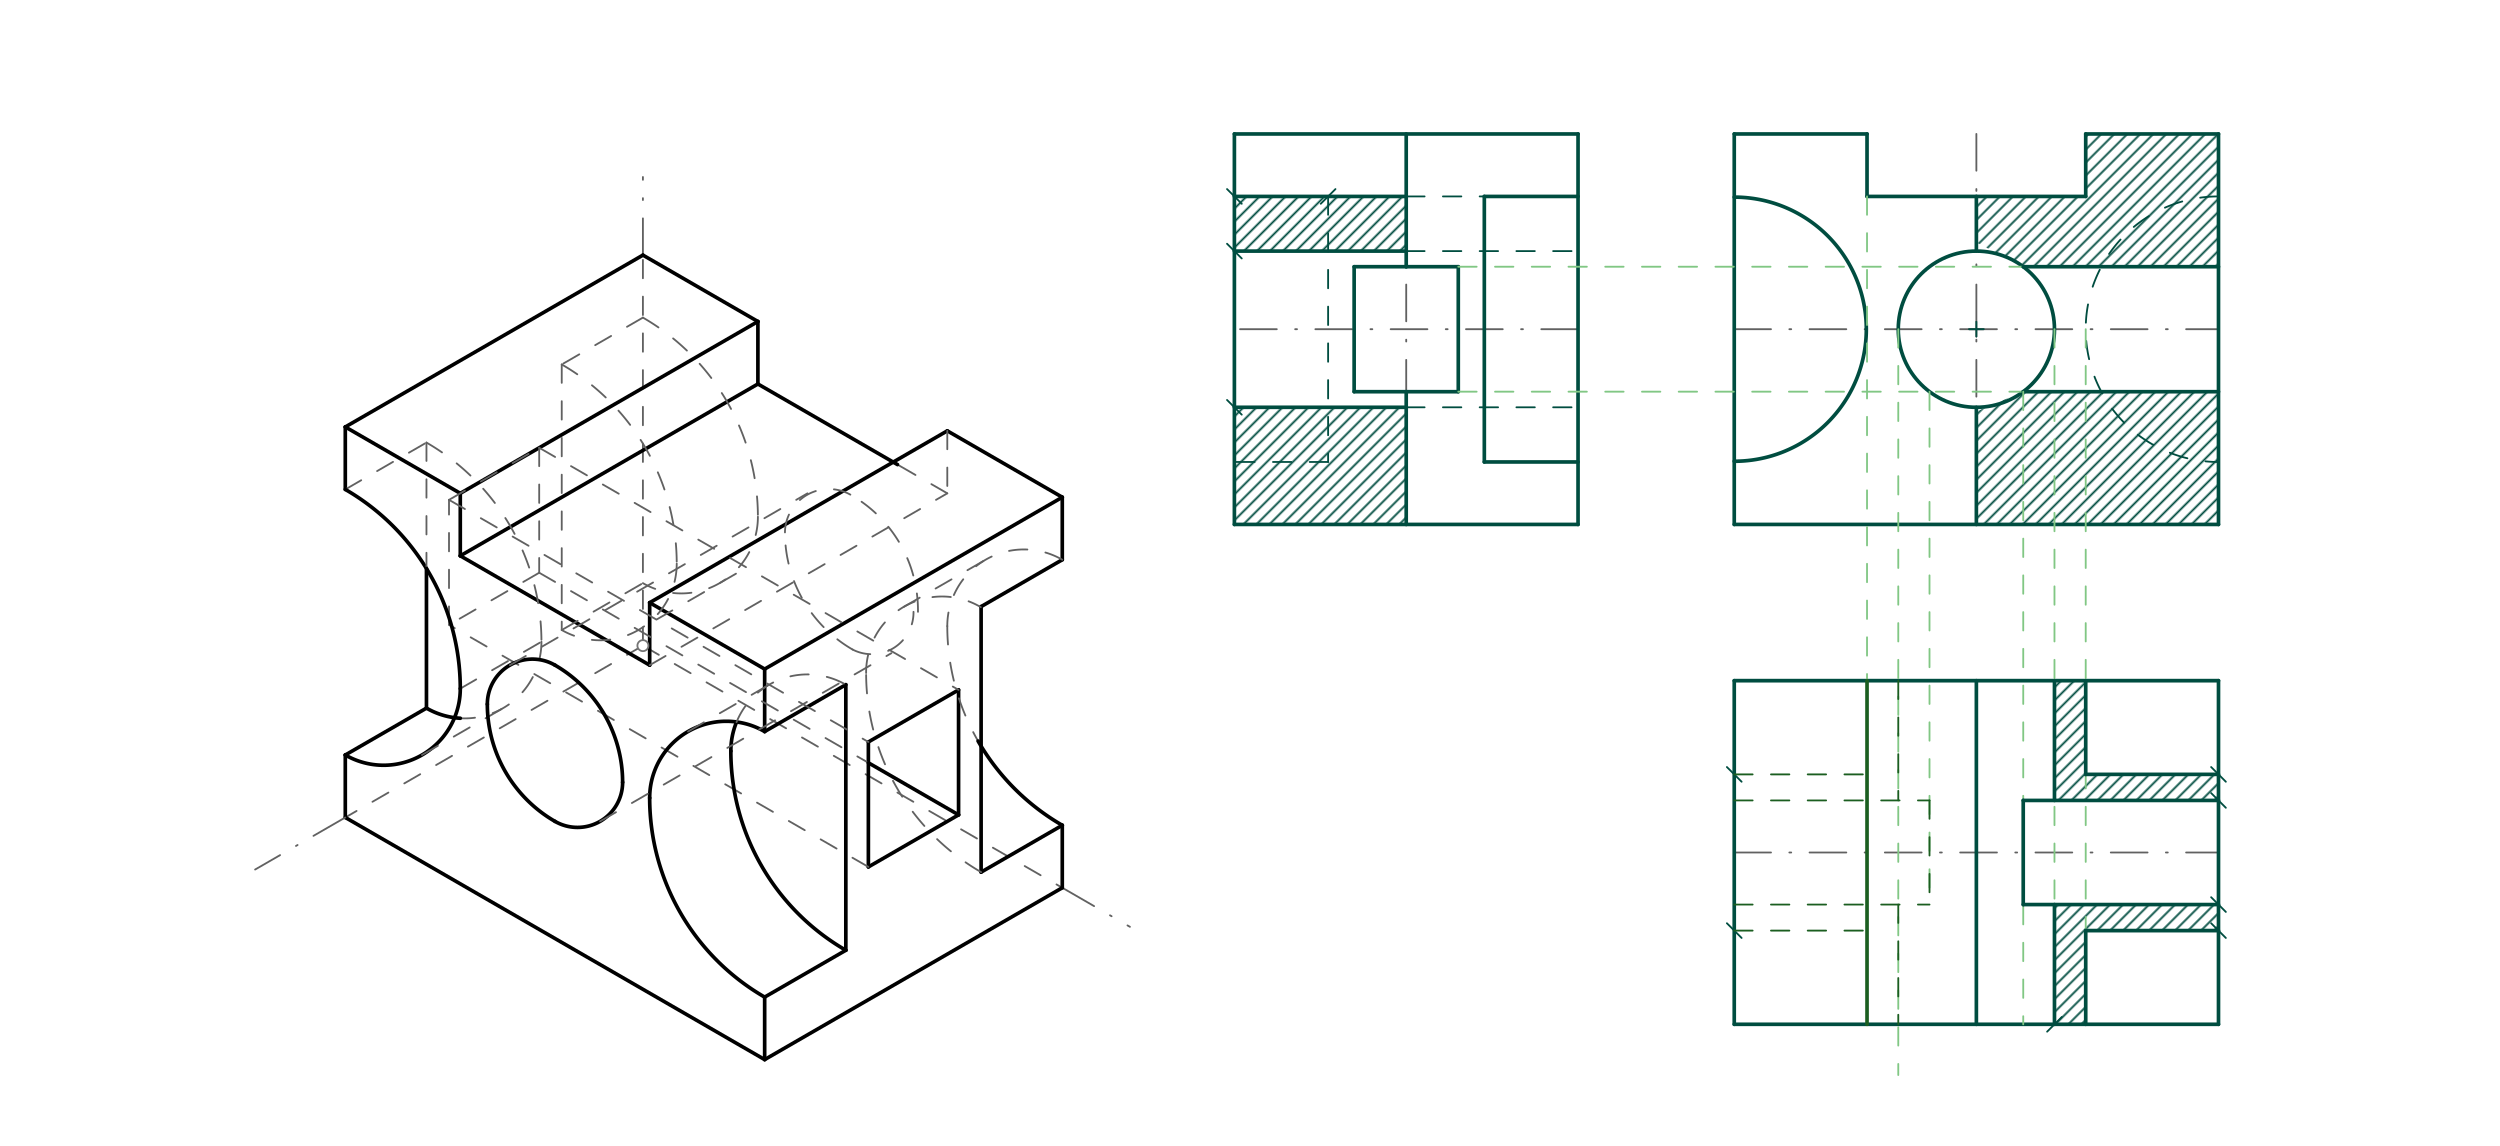 <svg xmlns="http://www.w3.org/2000/svg" class="svg--816" height="100%" preserveAspectRatio="xMidYMid meet" viewBox="0 0 1361 624" width="100%"><defs><marker id="marker-arrow" markerHeight="16" markerUnits="userSpaceOnUse" markerWidth="24" orient="auto-start-reverse" refX="24" refY="4" viewBox="0 0 24 8"><path d="M 0 0 L 24 4 L 0 8 z" stroke="inherit"></path></marker></defs><g class="aux-layer--949"><g class="element--733"><defs><pattern height="5" id="fill_575_9uch1d__pattern-stripes" patternTransform="rotate(-45)" patternUnits="userSpaceOnUse" width="5"><rect fill="#004D40" height="1" transform="translate(0,0)" width="5"></rect></pattern></defs><g fill="url(#fill_575_9uch1d__pattern-stripes)"><path d="M 672 136.697 L 672 106.933 L 765.543 106.933 L 765.543 136.697 L 672 136.697 Z" stroke="none"></path></g></g><g class="element--733"><defs><pattern height="5" id="fill_580_esbrxo__pattern-stripes" patternTransform="rotate(-45)" patternUnits="userSpaceOnUse" width="5"><rect fill="#004D40" height="1" transform="translate(0,0)" width="5"></rect></pattern></defs><g fill="url(#fill_580_esbrxo__pattern-stripes)"><path d="M 672 221.736 L 765.543 221.736 L 765.543 285.516 L 672 285.516 L 672 221.736 Z" stroke="none"></path></g></g><g class="element--733"><defs><pattern height="5" id="fill_617_e9yvm5__pattern-stripes" patternTransform="rotate(-45)" patternUnits="userSpaceOnUse" width="5"><rect fill="#004D40" height="1" transform="translate(0,0)" width="5"></rect></pattern></defs><g fill="url(#fill_617_e9yvm5__pattern-stripes)"><path d="M 1075.937 136.697 L 1075.937 106.933 L 1135.465 106.933 L 1135.465 72.917 L 1207.748 72.917 L 1207.748 145.201 L 1101.449 145.201 L 1075.2 131.613 Z" stroke="none"></path></g></g><g class="element--733"><defs><pattern height="5" id="fill_623_3xcvzk__pattern-stripes" patternTransform="rotate(-45)" patternUnits="userSpaceOnUse" width="5"><rect fill="#004D40" height="1" transform="translate(0,0)" width="5"></rect></pattern></defs><g fill="url(#fill_623_3xcvzk__pattern-stripes)"><path d="M 1075.937 221.736 L 1075.937 285.516 L 1207.748 285.516 L 1207.748 213.232 L 1101.449 213.232 L 1076.8 223.613 Z" stroke="none"></path></g></g><g class="element--733"><defs><pattern height="5" id="fill_670_9w0k49__pattern-stripes" patternTransform="rotate(-45)" patternUnits="userSpaceOnUse" width="5"><rect fill="#004D40" height="1" transform="translate(0,0)" width="5"></rect></pattern></defs><g fill="url(#fill_670_9w0k49__pattern-stripes)"><path d="M 1118.457 370.555 L 1118.457 435.752 L 1207.748 435.752 L 1207.748 421.579 L 1135.465 421.579 L 1135.465 370.555 L 1118.457 370.555 Z" stroke="none"></path></g></g><g class="element--733"><defs><pattern height="5" id="fill_677_dumbki__pattern-stripes" patternTransform="rotate(-45)" patternUnits="userSpaceOnUse" width="5"><rect fill="#004D40" height="1" transform="translate(0,0)" width="5"></rect></pattern></defs><g fill="url(#fill_677_dumbki__pattern-stripes)"><path d="M 1118.457 557.642 L 1118.457 492.445 L 1207.748 492.445 L 1207.748 506.618 L 1135.465 506.618 L 1135.465 557.642 L 1120 558.013 Z" stroke="none"></path></g></g></g><g class="main-layer--75a"><g class="element--733"><line stroke="#616161" stroke-dasharray="10" stroke-linecap="round" stroke-width="1" x1="350" x2="350" y1="351.484" y2="138.886"></line></g><g class="element--733"><line stroke="#616161" stroke-dasharray="10" stroke-linecap="round" stroke-width="1" x1="350" x2="578.303" y1="351.484" y2="483.295"></line></g><g class="element--733"><line stroke="#616161" stroke-dasharray="20, 10, 1, 10" stroke-linecap="round" stroke-width="1" x1="350" x2="350" y1="138.886" y2="96.366"></line></g><g class="element--733"><line stroke="#616161" stroke-dasharray="20, 10, 1, 10" stroke-linecap="round" stroke-width="1" x1="578.303" x2="615.127" y1="483.295" y2="504.555"></line></g><g class="element--733"><line stroke="#000000" stroke-dasharray="none" stroke-linecap="round" stroke-width="2" x1="350" x2="187.978" y1="138.886" y2="232.429"></line></g><g class="element--733"><line stroke="#000000" stroke-dasharray="none" stroke-linecap="round" stroke-width="2" x1="578.303" x2="578.303" y1="270.697" y2="304.713"></line></g><g class="element--733"><line stroke="#000000" stroke-dasharray="none" stroke-linecap="round" stroke-width="2" x1="578.303" x2="578.303" y1="483.295" y2="449.28"></line></g><g class="element--733"><line stroke="#000000" stroke-dasharray="none" stroke-linecap="round" stroke-width="2" x1="578.303" x2="534.116" y1="449.28" y2="474.791"></line></g><g class="element--733"><line stroke="#000000" stroke-dasharray="none" stroke-linecap="round" stroke-width="2" x1="578.303" x2="534.116" y1="304.713" y2="330.225"></line></g><g class="element--733"><line stroke="#000000" stroke-dasharray="none" stroke-linecap="round" stroke-width="2" x1="534.116" x2="534.116" y1="474.791" y2="330.225"></line></g><g class="element--733"><line stroke="#000000" stroke-dasharray="none" stroke-linecap="round" stroke-width="2" x1="187.978" x2="187.978" y1="232.429" y2="266.445"></line></g><g class="element--733"><line stroke="#616161" stroke-dasharray="10" stroke-linecap="round" stroke-width="1" x1="350" x2="187.978" y1="351.484" y2="445.028"></line></g><g class="element--733"><line stroke="#000000" stroke-dasharray="none" stroke-linecap="round" stroke-width="2" x1="187.978" x2="416.282" y1="445.028" y2="576.839"></line></g><g class="element--733"><line stroke="#000000" stroke-dasharray="none" stroke-linecap="round" stroke-width="2" x1="578.303" x2="416.282" y1="483.295" y2="576.839"></line></g><g class="element--733"><line stroke="#000000" stroke-dasharray="none" stroke-linecap="round" stroke-width="2" x1="416.282" x2="416.282" y1="576.839" y2="542.823"></line></g><g class="element--733"><line stroke="#000000" stroke-dasharray="none" stroke-linecap="round" stroke-width="2" x1="578.303" x2="416.282" y1="270.697" y2="364.24"></line></g><g class="element--733"><line stroke="#000000" stroke-dasharray="none" stroke-linecap="round" stroke-width="2" x1="416.282" x2="416.282" y1="364.24" y2="398.256"></line></g><g class="element--733"><line stroke="#000000" stroke-dasharray="none" stroke-linecap="round" stroke-width="2" x1="416.282" x2="460.469" y1="398.256" y2="372.744"></line></g><g class="element--733"><line stroke="#000000" stroke-dasharray="none" stroke-linecap="round" stroke-width="2" x1="416.282" x2="460.469" y1="542.823" y2="517.311"></line></g><g class="element--733"><line stroke="#000000" stroke-dasharray="none" stroke-linecap="round" stroke-width="2" x1="460.469" x2="460.469" y1="517.311" y2="372.744"></line></g><g class="element--733"><line stroke="#000000" stroke-dasharray="none" stroke-linecap="round" stroke-width="2" x1="187.978" x2="187.978" y1="445.028" y2="411.012"></line></g><g class="element--733"><line stroke="#000000" stroke-dasharray="none" stroke-linecap="round" stroke-width="2" x1="187.978" x2="250.578" y1="232.429" y2="268.571"></line></g><g class="element--733"><line stroke="#000000" stroke-dasharray="none" stroke-linecap="round" stroke-width="2" x1="416.282" x2="353.682" y1="364.24" y2="328.099"></line></g><g class="element--733"><line stroke="#000000" stroke-dasharray="none" stroke-linecap="round" stroke-width="2" x1="578.303" x2="515.704" y1="270.697" y2="234.555"></line></g><g class="element--733"><line stroke="#000000" stroke-dasharray="none" stroke-linecap="round" stroke-width="2" x1="412.599" x2="350" y1="175.028" y2="138.886"></line></g><g class="element--733"><line stroke="#000000" stroke-dasharray="none" stroke-linecap="round" stroke-width="2" x1="412.599" x2="412.599" y1="175.028" y2="209.043"></line></g><g class="element--733"><line stroke="#000000" stroke-dasharray="none" stroke-linecap="round" stroke-width="2" x1="250.578" x2="250.578" y1="268.571" y2="302.587"></line></g><g class="element--733"><line stroke="#000000" stroke-dasharray="none" stroke-linecap="round" stroke-width="2" x1="250.578" x2="412.599" y1="302.587" y2="209.043"></line></g><g class="element--733"><line stroke="#000000" stroke-dasharray="none" stroke-linecap="round" stroke-width="2" x1="250.578" x2="412.599" y1="268.571" y2="175.028"></line></g><g class="element--733"><line stroke="#000000" stroke-dasharray="none" stroke-linecap="round" stroke-width="2" x1="353.682" x2="515.704" y1="328.099" y2="234.555"></line></g><g class="element--733"><line stroke="#000000" stroke-dasharray="none" stroke-linecap="round" stroke-width="2" x1="353.682" x2="353.682" y1="328.099" y2="362.114"></line></g><g class="element--733"><line stroke="#000000" stroke-dasharray="none" stroke-linecap="round" stroke-width="2" x1="353.682" x2="250.578" y1="362.114" y2="302.587"></line></g><g class="element--733"><line stroke="#616161" stroke-dasharray="10" stroke-linecap="round" stroke-width="1" x1="515.704" x2="515.704" y1="234.555" y2="268.571"></line></g><g class="element--733"><line stroke="#616161" stroke-dasharray="10" stroke-linecap="round" stroke-width="1" x1="353.682" x2="515.704" y1="362.114" y2="268.571"></line></g><g class="element--733"><line stroke="#616161" stroke-dasharray="10" stroke-linecap="round" stroke-width="1" x1="515.704" x2="486.246" y1="268.571" y2="251.563"></line></g><g class="element--733"><line stroke="#000000" stroke-dasharray="none" stroke-linecap="round" stroke-width="2" x1="488.619" x2="412.599" y1="252.933" y2="209.043"></line></g><g class="element--733"><line stroke="#000000" stroke-dasharray="none" stroke-linecap="round" stroke-width="2" x1="472.744" x2="521.841" y1="403.925" y2="375.579"></line></g><g class="element--733"><line stroke="#000000" stroke-dasharray="none" stroke-linecap="round" stroke-width="2" x1="521.841" x2="521.841" y1="375.579" y2="443.61"></line></g><g class="element--733"><line stroke="#000000" stroke-dasharray="none" stroke-linecap="round" stroke-width="2" x1="521.841" x2="472.744" y1="443.61" y2="471.957"></line></g><g class="element--733"><line stroke="#000000" stroke-dasharray="none" stroke-linecap="round" stroke-width="2" x1="472.744" x2="472.744" y1="471.957" y2="403.925"></line></g><g class="element--733"><line stroke="#616161" stroke-dasharray="10" stroke-linecap="round" stroke-width="1" x1="244.44" x2="293.538" y1="272.114" y2="243.768"></line></g><g class="element--733"><line stroke="#616161" stroke-dasharray="10" stroke-linecap="round" stroke-width="1" x1="293.538" x2="293.538" y1="243.768" y2="311.799"></line></g><g class="element--733"><line stroke="#616161" stroke-dasharray="10" stroke-linecap="round" stroke-width="1" x1="293.538" x2="244.44" y1="311.799" y2="340.146"></line></g><g class="element--733"><line stroke="#616161" stroke-dasharray="10" stroke-linecap="round" stroke-width="1" x1="244.44" x2="244.44" y1="340.146" y2="272.114"></line></g><g class="element--733"><line stroke="#616161" stroke-dasharray="10" stroke-linecap="round" stroke-width="1" x1="244.44" x2="472.744" y1="272.114" y2="403.925"></line></g><g class="element--733"><line stroke="#616161" stroke-dasharray="10" stroke-linecap="round" stroke-width="1" x1="293.538" x2="521.841" y1="243.768" y2="375.579"></line></g><g class="element--733"><line stroke="#616161" stroke-dasharray="10" stroke-linecap="round" stroke-width="1" x1="293.538" x2="521.841" y1="311.799" y2="443.61"></line></g><g class="element--733"><line stroke="#616161" stroke-dasharray="10" stroke-linecap="round" stroke-width="1" x1="472.744" x2="244.44" y1="471.957" y2="340.146"></line></g><g class="element--733"><path d="M 187.978 411.012 A 41.733 41.733 0 0 0 250.578 374.87" fill="none" stroke="#000000" stroke-dasharray="none" stroke-linecap="round" stroke-width="2"></path></g><g class="element--733"><line stroke="#000000" stroke-dasharray="none" stroke-linecap="round" stroke-width="2" x1="187.978" x2="232.166" y1="411.012" y2="385.5"></line></g><g class="element--733"><line stroke="#616161" stroke-dasharray="10" stroke-linecap="round" stroke-width="1" x1="250.578" x2="294.765" y1="374.87" y2="349.358"></line></g><g class="element--733"><line stroke="#616161" stroke-dasharray="10" stroke-linecap="round" stroke-width="1" x1="187.978" x2="232.166" y1="266.445" y2="240.933"></line></g><g class="element--733"><path d="M 232.166 240.933 A 125.199 125.199 0 0 1 294.765 349.358" fill="none" stroke="#616161" stroke-dasharray="10" stroke-linecap="round" stroke-width="1"></path></g><g class="element--733"><path d="M 294.765 349.358 A 41.732 41.732 0 0 1 250.576 391.019" fill="none" stroke="#616161" stroke-dasharray="10" stroke-linecap="round" stroke-width="1"></path></g><g class="element--733"><path d="M 250.576 391.019 A 41.732 41.732 0 0 1 232.166 385.5" fill="none" stroke="#000000" stroke-dasharray="none" stroke-linecap="round" stroke-width="2"></path></g><g class="element--733"><path d="M 250.578 374.87 A 125.199 125.199 0 0 0 187.978 266.445" fill="none" stroke="#000000" stroke-dasharray="none" stroke-linecap="round" stroke-width="2"></path></g><g class="element--733"><line stroke="#616161" stroke-dasharray="10" stroke-linecap="round" stroke-width="1" x1="229.711" x2="273.899" y1="411.012" y2="385.501"></line></g><g class="element--733"><line stroke="#616161" stroke-dasharray="10" stroke-linecap="round" stroke-width="1" x1="232.166" x2="232.166" y1="240.933" y2="309.516"></line></g><g class="element--733"><line stroke="#000000" stroke-dasharray="none" stroke-linecap="round" stroke-width="2" x1="232.166" x2="232.166" y1="309.516" y2="385.5"></line></g><g class="element--733"><line stroke="#616161" stroke-dasharray="10" stroke-linecap="round" stroke-width="1" x1="350" x2="305.812" y1="172.902" y2="198.413"></line></g><g class="element--733"><line stroke="#616161" stroke-dasharray="10" stroke-linecap="round" stroke-width="1" x1="305.812" x2="305.812" y1="198.413" y2="342.98"></line></g><g class="element--733"><path d="M 305.812 198.414 A 125.199 125.199 0 0 1 368.412 306.839" fill="none" stroke="#616161" stroke-dasharray="10" stroke-linecap="round" stroke-width="1"></path></g><g class="element--733"><path d="M 368.412 306.839 A 41.733 41.733 0 0 1 305.812 342.98" fill="none" stroke="#616161" stroke-dasharray="10" stroke-linecap="round" stroke-width="1"></path></g><g class="element--733"><path d="M 350 172.902 A 125.199 125.199 0 0 1 412.599 281.435" fill="none" stroke="#616161" stroke-dasharray="10" stroke-linecap="round" stroke-width="1"></path></g><g class="element--733"><path d="M 412.599 281.327 A 41.733 41.733 0 0 1 350 317.469" fill="none" stroke="#616161" stroke-dasharray="10" stroke-linecap="round" stroke-width="1"></path></g><g class="element--733"><line stroke="#616161" stroke-dasharray="10" stroke-linecap="round" stroke-width="1" x1="357.365" x2="406.463" y1="337.312" y2="308.965"></line></g><g class="element--733"><line stroke="#616161" stroke-dasharray="10" stroke-linecap="round" stroke-width="1" x1="305.812" x2="350" y1="342.98" y2="317.469"></line></g><g class="element--733"><line stroke="#616161" stroke-dasharray="20, 10, 1, 10" stroke-linecap="round" stroke-width="1" x1="187.978" x2="138.881" y1="445.028" y2="473.374"></line></g><g class="element--733"><path d="M 416.282 542.823 A 125.199 125.199 0 0 1 353.682 434.398" fill="none" stroke="#000000" stroke-dasharray="none" stroke-linecap="round" stroke-width="2"></path></g><g class="element--733"><path d="M 353.682 434.398 A 41.733 41.733 0 0 1 416.282 398.256" fill="none" stroke="#000000" stroke-dasharray="none" stroke-linecap="round" stroke-width="2"></path></g><g class="element--733"><path d="M 397.87 408.886 A 125.199 125.199 0 0 0 460.469 517.311" fill="none" stroke="#000000" stroke-dasharray="none" stroke-linecap="round" stroke-width="2"></path></g><g class="element--733"><path d="M 397.87 408.886 A 41.733 41.733 0 0 1 400.973 393.095" fill="none" stroke="#000000" stroke-dasharray="none" stroke-linecap="round" stroke-width="2"></path></g><g class="element--733"><path d="M 400.973 393.095 A 41.733 41.733 0 0 1 460.469 372.744" fill="none" stroke="#616161" stroke-dasharray="10" stroke-linecap="round" stroke-width="1"></path></g><g class="element--733"><line stroke="#616161" stroke-dasharray="10" stroke-linecap="round" stroke-width="1" x1="374.549" x2="418.737" y1="398.256" y2="372.744"></line></g><g class="element--733"><path d="M 534.116 474.791 A 125.199 125.199 0 0 1 471.516 366.366" fill="none" stroke="#616161" stroke-dasharray="10" stroke-linecap="round" stroke-width="1"></path></g><g class="element--733"><path d="M 578.303 304.713 A 41.733 41.733 0 0 0 515.704 340.854" fill="none" stroke="#616161" stroke-dasharray="10" stroke-linecap="round" stroke-width="1"></path></g><g class="element--733"><path d="M 471.516 366.366 A 41.327 41.327 0 0 1 533.935 330.528" fill="none" stroke="#616161" stroke-dasharray="10" stroke-linecap="round" stroke-width="1"></path></g><g class="element--733"><line stroke="#616161" stroke-dasharray="10" stroke-linecap="round" stroke-width="1" x1="492.007" x2="536.571" y1="330.377" y2="304.713"></line></g><g class="element--733"><path d="M 515.704 340.854 A 125.199 125.199 0 0 0 532.478 403.454" fill="none" stroke="#616161" stroke-dasharray="10" stroke-linecap="round" stroke-width="1"></path></g><g class="element--733"><path d="M 532.478 403.454 A 125.199 125.199 0 0 0 578.303 449.28" fill="none" stroke="#000000" stroke-dasharray="none" stroke-linecap="round" stroke-width="2"></path></g><g class="element--733"><path d="M 265.307 383.374 A 24.549 24.549 0 0 1 302.13 362.114" fill="none" stroke="#000000" stroke-dasharray="none" stroke-linecap="round" stroke-width="2"></path></g><g class="element--733"><path d="M 302.13 447.154 A 24.549 24.549 0 0 0 338.953 425.894" fill="none" stroke="#000000" stroke-dasharray="none" stroke-linecap="round" stroke-width="2"></path></g><g class="element--733"><path d="M 338.953 425.894 A 73.646 73.646 0 0 0 302.13 362.114" fill="none" stroke="#000000" stroke-dasharray="none" stroke-linecap="round" stroke-width="2"></path></g><g class="element--733"><path d="M 302.13 447.154 A 73.646 73.646 0 0 1 265.307 383.374" fill="none" stroke="#000000" stroke-dasharray="none" stroke-linecap="round" stroke-width="2"></path></g><g class="element--733"><line stroke="#616161" stroke-dasharray="10" stroke-linecap="round" stroke-width="1" x1="277.581" x2="439.603" y1="362.114" y2="268.571"></line></g><g class="element--733"><path d="M 464.152 353.61 A 73.646 73.646 0 0 1 427.329 289.831" fill="none" stroke="#616161" stroke-dasharray="10" stroke-linecap="round" stroke-width="1"></path></g><g class="element--733"><path d="M 499.747 333.059 A 72.422 72.422 0 0 0 462.924 269.28" fill="none" stroke="#616161" stroke-dasharray="10" stroke-linecap="round" stroke-width="1"></path></g><g class="element--733"><path d="M 427.329 289.831 A 23.938 23.938 0 0 1 462.924 269.28" fill="none" stroke="#616161" stroke-dasharray="10" stroke-linecap="round" stroke-width="1"></path></g><g class="element--733"><path d="M 464.152 353.61 A 22.732 22.732 0 0 0 497.315 333.093" fill="none" stroke="#616161" stroke-dasharray="10" stroke-linecap="round" stroke-width="1"></path></g><g class="element--733"><line stroke="#616161" stroke-dasharray="10" stroke-linecap="round" stroke-width="1" x1="326.679" x2="485.302" y1="447.154" y2="355.573"></line></g><g class="element--733"><line stroke="#000000" stroke-dasharray="none" stroke-linecap="round" stroke-width="2" x1="521.841" x2="472.744" y1="443.61" y2="415.264"></line></g><g class="element--733"><line stroke="#616161" stroke-dasharray="20, 10, 1, 10" stroke-linecap="round" stroke-width="1" x1="765.543" x2="765.543" y1="72.917" y2="277.484"></line></g><g class="element--733"><line stroke="#616161" stroke-dasharray="20, 10, 1, 10" stroke-linecap="round" stroke-width="1" x1="859.087" x2="672" y1="179.216" y2="179.216"></line></g><g class="element--733"><line stroke="#616161" stroke-dasharray="20, 10, 1, 10" stroke-linecap="round" stroke-width="1" x1="944.126" x2="1207.748" y1="179.216" y2="179.216"></line></g><g class="element--733"><line stroke="#616161" stroke-dasharray="20, 10, 1, 10" stroke-linecap="round" stroke-width="1" x1="1075.937" x2="1075.937" y1="370.555" y2="557.642"></line></g><g class="element--733"><line stroke="#616161" stroke-dasharray="20, 10, 1, 10" stroke-linecap="round" stroke-width="1" x1="944.126" x2="1207.748" y1="464.098" y2="464.098"></line></g><g class="element--733"><g class="center--a87"><line x1="1071.937" y1="179.216" x2="1079.937" y2="179.216" stroke="#616161" stroke-width="1" stroke-linecap="round"></line><line x1="1075.937" y1="175.216" x2="1075.937" y2="183.216" stroke="#616161" stroke-width="1" stroke-linecap="round"></line><circle class="hit--87b" cx="1075.937" cy="179.216" r="4" stroke="none" fill="transparent"></circle></g><circle cx="1075.937" cy="179.216" fill="none" r="42.52" stroke="#616161" stroke-dasharray="none" stroke-width="1"></circle></g><g class="element--733"><line stroke="#616161" stroke-dasharray="none" stroke-linecap="round" stroke-width="1" x1="793.89" x2="737.197" y1="145.201" y2="145.201"></line></g><g class="element--733"><line stroke="#616161" stroke-dasharray="none" stroke-linecap="round" stroke-width="1" x1="793.89" x2="737.197" y1="213.232" y2="213.232"></line></g><g class="element--733"><line stroke="#616161" stroke-dasharray="none" stroke-linecap="round" stroke-width="1" x1="737.197" x2="737.197" y1="213.232" y2="145.201"></line></g><g class="element--733"><line stroke="#616161" stroke-dasharray="none" stroke-linecap="round" stroke-width="1" x1="793.89" x2="793.89" y1="145.201" y2="213.232"></line></g><g class="element--733"><line stroke="#616161" stroke-dasharray="none" stroke-linecap="round" stroke-width="1" x1="672" x2="700.346" y1="72.917" y2="72.917"></line></g><g class="element--733"><line stroke="#616161" stroke-dasharray="none" stroke-linecap="round" stroke-width="1" x1="859.087" x2="830.74" y1="72.917" y2="72.917"></line></g><g class="element--733"><line stroke="#616161" stroke-dasharray="none" stroke-linecap="round" stroke-width="1" x1="672" x2="672" y1="72.917" y2="101.264"></line></g><g class="element--733"><line stroke="#616161" stroke-dasharray="none" stroke-linecap="round" stroke-width="1" x1="859.087" x2="859.087" y1="72.917" y2="101.264"></line></g><g class="element--733"><line stroke="#616161" stroke-dasharray="none" stroke-linecap="round" stroke-width="1" x1="672" x2="700.346" y1="285.516" y2="285.516"></line></g><g class="element--733"><line stroke="#616161" stroke-dasharray="none" stroke-linecap="round" stroke-width="1" x1="859.087" x2="830.74" y1="285.516" y2="285.516"></line></g><g class="element--733"><line stroke="#616161" stroke-dasharray="none" stroke-linecap="round" stroke-width="1" x1="672" x2="672" y1="285.516" y2="257.169"></line></g><g class="element--733"><line stroke="#616161" stroke-dasharray="none" stroke-linecap="round" stroke-width="1" x1="859.087" x2="859.087" y1="285.516" y2="257.169"></line></g><g class="element--733"><line stroke="#616161" stroke-dasharray="none" stroke-linecap="round" stroke-width="1" x1="944.126" x2="972.472" y1="72.917" y2="72.917"></line></g><g class="element--733"><line stroke="#616161" stroke-dasharray="none" stroke-linecap="round" stroke-width="1" x1="1207.748" x2="1179.402" y1="72.917" y2="72.917"></line></g><g class="element--733"><line stroke="#616161" stroke-dasharray="none" stroke-linecap="round" stroke-width="1" x1="944.126" x2="944.126" y1="72.917" y2="101.264"></line></g><g class="element--733"><line stroke="#616161" stroke-dasharray="none" stroke-linecap="round" stroke-width="1" x1="1207.748" x2="1207.748" y1="72.917" y2="101.264"></line></g><g class="element--733"><line stroke="#616161" stroke-dasharray="none" stroke-linecap="round" stroke-width="1" x1="1207.748" x2="1207.748" y1="285.516" y2="257.169"></line></g><g class="element--733"><line stroke="#616161" stroke-dasharray="none" stroke-linecap="round" stroke-width="1" x1="944.126" x2="944.126" y1="285.516" y2="257.169"></line></g><g class="element--733"><line stroke="#616161" stroke-dasharray="none" stroke-linecap="round" stroke-width="1" x1="944.126" x2="972.472" y1="285.516" y2="285.516"></line></g><g class="element--733"><line stroke="#616161" stroke-dasharray="none" stroke-linecap="round" stroke-width="1" x1="1207.748" x2="1179.404" y1="285.516" y2="285.516"></line></g><g class="element--733"><line stroke="#616161" stroke-dasharray="none" stroke-linecap="round" stroke-width="1" x1="944.126" x2="972.472" y1="370.555" y2="370.555"></line></g><g class="element--733"><line stroke="#616161" stroke-dasharray="none" stroke-linecap="round" stroke-width="1" x1="1207.748" x2="1179.402" y1="370.555" y2="370.555"></line></g><g class="element--733"><line stroke="#616161" stroke-dasharray="none" stroke-linecap="round" stroke-width="1" x1="944.126" x2="944.126" y1="370.555" y2="398.901"></line></g><g class="element--733"><line stroke="#616161" stroke-dasharray="none" stroke-linecap="round" stroke-width="1" x1="1207.748" x2="1207.748" y1="370.555" y2="398.901"></line></g><g class="element--733"><line stroke="#616161" stroke-dasharray="none" stroke-linecap="round" stroke-width="1" x1="944.126" x2="944.126" y1="557.642" y2="529.295"></line></g><g class="element--733"><line stroke="#616161" stroke-dasharray="none" stroke-linecap="round" stroke-width="1" x1="1207.748" x2="1207.748" y1="557.642" y2="529.295"></line></g><g class="element--733"><line stroke="#616161" stroke-dasharray="none" stroke-linecap="round" stroke-width="1" x1="1207.748" x2="1179.402" y1="557.642" y2="557.642"></line></g><g class="element--733"><line stroke="#616161" stroke-dasharray="none" stroke-linecap="round" stroke-width="1" x1="944.126" x2="972.472" y1="557.642" y2="557.642"></line></g><g class="element--733"><line stroke="#616161" stroke-dasharray="20, 10, 1, 10" stroke-linecap="round" stroke-width="1" x1="1075.937" x2="1075.937" y1="72.917" y2="285.516"></line></g><g class="element--733"><line stroke="#004D40" stroke-dasharray="none" stroke-linecap="round" stroke-width="2" x1="672" x2="859.087" y1="72.917" y2="72.917"></line></g><g class="element--733"><line stroke="#004D40" stroke-dasharray="none" stroke-linecap="round" stroke-width="2" x1="859.087" x2="859.087" y1="72.917" y2="285.516"></line></g><g class="element--733"><line stroke="#004D40" stroke-dasharray="none" stroke-linecap="round" stroke-width="2" x1="859.087" x2="672" y1="285.516" y2="285.516"></line></g><g class="element--733"><line stroke="#004D40" stroke-dasharray="none" stroke-linecap="round" stroke-width="2" x1="672" x2="672" y1="285.516" y2="72.917"></line></g><g class="element--733"><line stroke="#004D40" stroke-dasharray="none" stroke-linecap="round" stroke-width="2" x1="765.543" x2="765.543" y1="72.917" y2="145.201"></line></g><g class="element--733"><line stroke="#004D40" stroke-dasharray="none" stroke-linecap="round" stroke-width="2" x1="765.543" x2="765.543" y1="213.232" y2="285.516"></line></g><g class="element--733"><line stroke="#004D40" stroke-dasharray="none" stroke-linecap="round" stroke-width="2" x1="765.543" x2="793.89" y1="145.201" y2="145.201"></line></g><g class="element--733"><line stroke="#004D40" stroke-dasharray="none" stroke-linecap="round" stroke-width="2" x1="793.89" x2="793.89" y1="145.201" y2="213.232"></line></g><g class="element--733"><line stroke="#004D40" stroke-dasharray="none" stroke-linecap="round" stroke-width="2" x1="793.89" x2="737.197" y1="213.232" y2="213.232"></line></g><g class="element--733"><line stroke="#004D40" stroke-dasharray="none" stroke-linecap="round" stroke-width="2" x1="737.197" x2="737.197" y1="213.232" y2="145.201"></line></g><g class="element--733"><line stroke="#004D40" stroke-dasharray="none" stroke-linecap="round" stroke-width="2" x1="737.197" x2="765.543" y1="145.201" y2="145.201"></line></g><g class="element--733"><line stroke="#004D40" stroke-dasharray="none" stroke-linecap="round" stroke-width="1" x1="672" x2="672" y1="72.917" y2="106.933"></line><path d="M676,102.933 l-8,8" stroke="#004D40" stroke-linecap="round" stroke-width="1" transform="rotate(270, 672, 106.933)"></path></g><g class="element--733"><line stroke="#004D40" stroke-dasharray="none" stroke-linecap="round" stroke-width="2" x1="672" x2="765.543" y1="106.933" y2="106.933"></line></g><g class="element--733"><line stroke="#004D40" stroke-dasharray="10" stroke-linecap="round" stroke-width="1" x1="765.543" x2="859.087" y1="106.933" y2="106.933"></line></g><g class="element--733"><line stroke="#004D40" stroke-dasharray="none" stroke-linecap="round" stroke-width="2" x1="859.087" x2="808.063" y1="106.933" y2="106.933"></line></g><g class="element--733"><line stroke="#004D40" stroke-dasharray="none" stroke-linecap="round" stroke-width="2" x1="808.063" x2="808.063" y1="106.933" y2="251.5"></line></g><g class="element--733"><line stroke="#004D40" stroke-dasharray="none" stroke-linecap="round" stroke-width="2" x1="808.063" x2="859.087" y1="251.5" y2="251.5"></line></g><g class="element--733"><line stroke="#004D40" stroke-dasharray="10" stroke-linecap="round" stroke-width="1" x1="672" x2="723.024" y1="106.933" y2="106.933"></line><path d="M727.024,102.933 l-8,8" stroke="#004D40" stroke-linecap="round" stroke-width="1" transform="rotate(180, 723.024, 106.933)"></path></g><g class="element--733"><line stroke="#004D40" stroke-dasharray="10" stroke-linecap="round" stroke-width="1" x1="723.024" x2="723.024" y1="106.933" y2="251.5"></line></g><g class="element--733"><line stroke="#004D40" stroke-dasharray="10" stroke-linecap="round" stroke-width="1" x1="723.024" x2="672" y1="251.5" y2="251.5"></line></g><g class="element--733"><line stroke="#004D40" stroke-dasharray="10" stroke-linecap="round" stroke-width="1" x1="672" x2="672" y1="179.216" y2="136.697"></line><path d="M676,132.697 l-8,8" stroke="#004D40" stroke-linecap="round" stroke-width="1" transform="rotate(90, 672, 136.697)"></path></g><g class="element--733"><line stroke="#004D40" stroke-dasharray="10" stroke-linecap="round" stroke-width="1" x1="672" x2="672" y1="179.216" y2="221.736"></line><path d="M676,217.736 l-8,8" stroke="#004D40" stroke-linecap="round" stroke-width="1" transform="rotate(270, 672, 221.736)"></path></g><g class="element--733"><line stroke="#004D40" stroke-dasharray="none" stroke-linecap="round" stroke-width="2" x1="672" x2="765.543" y1="136.697" y2="136.697"></line></g><g class="element--733"><line stroke="#004D40" stroke-dasharray="none" stroke-linecap="round" stroke-width="2" x1="672" x2="765.543" y1="221.736" y2="221.736"></line></g><g class="element--733"><line stroke="#004D40" stroke-dasharray="10" stroke-linecap="round" stroke-width="1" x1="765.543" x2="859.087" y1="136.697" y2="136.697"></line></g><g class="element--733"><line stroke="#004D40" stroke-dasharray="10" stroke-linecap="round" stroke-width="1" x1="765.543" x2="859.087" y1="221.736" y2="221.736"></line></g><g class="element--733"><g class="center--a87"><line x1="1071.937" y1="179.216" x2="1079.937" y2="179.216" stroke="#004D40" stroke-width="1" stroke-linecap="round"></line><line x1="1075.937" y1="175.216" x2="1075.937" y2="183.216" stroke="#004D40" stroke-width="1" stroke-linecap="round"></line><circle class="hit--87b" cx="1075.937" cy="179.216" r="4" stroke="none" fill="transparent"></circle></g><circle cx="1075.937" cy="179.216" fill="none" r="42.52" stroke="#004D40" stroke-dasharray="none" stroke-width="2"></circle></g><g class="element--733"><line stroke="#004D40" stroke-dasharray="none" stroke-linecap="round" stroke-width="2" x1="944.126" x2="1016.409" y1="72.917" y2="72.917"></line></g><g class="element--733"><line stroke="#004D40" stroke-dasharray="none" stroke-linecap="round" stroke-width="2" x1="1016.409" x2="1016.409" y1="72.917" y2="106.933"></line></g><g class="element--733"><line stroke="#004D40" stroke-dasharray="none" stroke-linecap="round" stroke-width="2" x1="1016.409" x2="1135.465" y1="106.933" y2="106.933"></line></g><g class="element--733"><line stroke="#004D40" stroke-dasharray="none" stroke-linecap="round" stroke-width="2" x1="1135.465" x2="1135.465" y1="106.933" y2="72.917"></line></g><g class="element--733"><line stroke="#004D40" stroke-dasharray="none" stroke-linecap="round" stroke-width="2" x1="1135.465" x2="1207.748" y1="72.917" y2="72.917"></line></g><g class="element--733"><line stroke="#004D40" stroke-dasharray="none" stroke-linecap="round" stroke-width="2" x1="1207.748" x2="1207.748" y1="72.917" y2="285.516"></line></g><g class="element--733"><line stroke="#004D40" stroke-dasharray="none" stroke-linecap="round" stroke-width="2" x1="1207.748" x2="944.126" y1="285.516" y2="285.516"></line></g><g class="element--733"><line stroke="#004D40" stroke-dasharray="none" stroke-linecap="round" stroke-width="2" x1="944.126" x2="944.126" y1="285.516" y2="72.917"></line></g><g class="element--733"><line stroke="#004D40" stroke-dasharray="none" stroke-linecap="round" stroke-width="2" x1="1075.937" x2="1075.937" y1="106.933" y2="136.697"></line></g><g class="element--733"><line stroke="#004D40" stroke-dasharray="none" stroke-linecap="round" stroke-width="2" x1="1075.937" x2="1075.937" y1="285.516" y2="221.736"></line></g><g class="element--733"><line stroke="#81C784" stroke-dasharray="10" stroke-linecap="round" stroke-width="1" x1="793.89" x2="1207.748" y1="145.201" y2="145.201"></line></g><g class="element--733"><line stroke="#81C784" stroke-dasharray="10" stroke-linecap="round" stroke-width="1" x1="793.89" x2="1210.4" y1="213.232" y2="213.232"></line></g><g class="element--733"><line stroke="#004D40" stroke-dasharray="none" stroke-linecap="round" stroke-width="2" x1="1207.748" x2="1101.449" y1="145.201" y2="145.201"></line></g><g class="element--733"><line stroke="#004D40" stroke-dasharray="none" stroke-linecap="round" stroke-width="2" x1="1207.748" x2="1101.449" y1="213.232" y2="213.232"></line></g><g class="element--733"><path d="M 944.126 107.32 A 71.896 71.896 0 0 1 944.126 251.113" fill="none" stroke="#004D40" stroke-dasharray="none" stroke-linecap="round" stroke-width="2"></path></g><g class="element--733"><path d="M 1207.748 106.933 A 72.283 72.283 0 0 0 1207.748 251.5" fill="none" stroke="#004D40" stroke-dasharray="10" stroke-linecap="round" stroke-width="1"></path></g><g class="element--733"><line stroke="#004D40" stroke-dasharray="none" stroke-linecap="round" stroke-width="2" x1="944.126" x2="944.126" y1="557.642" y2="370.555"></line></g><g class="element--733"><line stroke="#004D40" stroke-dasharray="none" stroke-linecap="round" stroke-width="2" x1="944.126" x2="1207.748" y1="370.555" y2="370.555"></line></g><g class="element--733"><line stroke="#004D40" stroke-dasharray="none" stroke-linecap="round" stroke-width="2" x1="1207.748" x2="1207.748" y1="370.555" y2="557.642"></line></g><g class="element--733"><line stroke="#004D40" stroke-dasharray="none" stroke-linecap="round" stroke-width="2" x1="1207.748" x2="944.126" y1="557.642" y2="557.642"></line></g><g class="element--733"><line stroke="#81C784" stroke-dasharray="10" stroke-linecap="round" stroke-width="1" x1="1016.409" x2="1016.409" y1="106.933" y2="370.555"></line></g><g class="element--733"><line stroke="#1B5E20" stroke-dasharray="none" stroke-linecap="round" stroke-width="2" x1="1016.409" x2="1016.409" y1="370.555" y2="557.642"></line></g><g class="element--733"><line stroke="#004D40" stroke-dasharray="none" stroke-linecap="round" stroke-width="2" x1="1075.937" x2="1075.937" y1="370.555" y2="557.642"></line></g><g class="element--733"><line stroke="#004D40" stroke-dasharray="10" stroke-linecap="round" stroke-width="1" x1="944.126" x2="944.126" y1="370.555" y2="421.579"></line><path d="M948.126,417.579 l-8,8" stroke="#004D40" stroke-linecap="round" stroke-width="1" transform="rotate(270, 944.126, 421.579)"></path></g><g class="element--733"><line stroke="#004D40" stroke-dasharray="10" stroke-linecap="round" stroke-width="1" x1="944.126" x2="944.126" y1="557.642" y2="506.618"></line><path d="M948.126,502.618 l-8,8" stroke="#004D40" stroke-linecap="round" stroke-width="1" transform="rotate(90, 944.126, 506.618)"></path></g><g class="element--733"><line stroke="#1B5E20" stroke-dasharray="10" stroke-linecap="round" stroke-width="1" x1="944.126" x2="1016.022" y1="421.579" y2="421.579"></line></g><g class="element--733"><line stroke="#1B5E20" stroke-dasharray="10" stroke-linecap="round" stroke-width="1" x1="944.126" x2="1016.022" y1="506.618" y2="506.618"></line></g><g class="element--733"><line stroke="#004D40" stroke-dasharray="10" stroke-linecap="round" stroke-width="1" x1="1207.748" x2="1207.748" y1="370.555" y2="421.579"></line><path d="M1211.748,417.579 l-8,8" stroke="#004D40" stroke-linecap="round" stroke-width="1" transform="rotate(270, 1207.748, 421.579)"></path></g><g class="element--733"><line stroke="#004D40" stroke-dasharray="10" stroke-linecap="round" stroke-width="1" x1="1075.937" x2="1118.457" y1="557.642" y2="557.642"></line><path d="M1122.457,553.642 l-8,8" stroke="#004D40" stroke-linecap="round" stroke-width="1" transform="rotate(180, 1118.457, 557.642)"></path></g><g class="element--733"><line stroke="#004D40" stroke-dasharray="10" stroke-linecap="round" stroke-width="1" x1="1207.748" x2="1207.748" y1="464.098" y2="435.752"></line><path d="M1211.748,431.752 l-8,8" stroke="#004D40" stroke-linecap="round" stroke-width="1" transform="rotate(90, 1207.748, 435.752)"></path></g><g class="element--733"><line stroke="#004D40" stroke-dasharray="10" stroke-linecap="round" stroke-width="1" x1="1207.748" x2="1207.748" y1="464.098" y2="492.445"></line><path d="M1211.748,488.445 l-8,8" stroke="#004D40" stroke-linecap="round" stroke-width="1" transform="rotate(270, 1207.748, 492.445)"></path></g><g class="element--733"><line stroke="#81C784" stroke-dasharray="10" stroke-linecap="round" stroke-width="1" x1="1101.449" x2="1101.449" y1="213.232" y2="557.642"></line></g><g class="element--733"><line stroke="#81C784" stroke-dasharray="10" stroke-linecap="round" stroke-width="1" x1="1118.457" x2="1118.457" y1="179.216" y2="557.642"></line></g><g class="element--733"><line stroke="#004D40" stroke-dasharray="none" stroke-linecap="round" stroke-width="2" x1="1207.748" x2="1101.449" y1="435.752" y2="435.752"></line></g><g class="element--733"><line stroke="#004D40" stroke-dasharray="none" stroke-linecap="round" stroke-width="2" x1="1207.748" x2="1101.449" y1="492.445" y2="492.445"></line></g><g class="element--733"><line stroke="#004D40" stroke-dasharray="none" stroke-linecap="round" stroke-width="2" x1="1101.449" x2="1101.449" y1="492.445" y2="435.752"></line></g><g class="element--733"><line stroke="#004D40" stroke-dasharray="none" stroke-linecap="round" stroke-width="2" x1="1118.457" x2="1118.457" y1="492.445" y2="557.642"></line></g><g class="element--733"><line stroke="#004D40" stroke-dasharray="none" stroke-linecap="round" stroke-width="2" x1="1118.457" x2="1118.457" y1="435.752" y2="370.555"></line></g><g class="element--733"><line stroke="#004D40" stroke-dasharray="10" stroke-linecap="round" stroke-width="1" x1="1207.748" x2="1207.748" y1="557.642" y2="506.618"></line><path d="M1211.748,502.618 l-8,8" stroke="#004D40" stroke-linecap="round" stroke-width="1" transform="rotate(90, 1207.748, 506.618)"></path></g><g class="element--733"><line stroke="#81C784" stroke-dasharray="10" stroke-linecap="round" stroke-width="1" x1="1135.465" x2="1135.465" y1="179.216" y2="557.642"></line></g><g class="element--733"><line stroke="#004D40" stroke-dasharray="none" stroke-linecap="round" stroke-width="2" x1="1135.465" x2="1135.465" y1="370.555" y2="421.579"></line></g><g class="element--733"><line stroke="#004D40" stroke-dasharray="none" stroke-linecap="round" stroke-width="2" x1="1135.465" x2="1207.748" y1="421.579" y2="421.579"></line></g><g class="element--733"><line stroke="#004D40" stroke-dasharray="none" stroke-linecap="round" stroke-width="2" x1="1207.748" x2="1135.465" y1="506.618" y2="506.618"></line></g><g class="element--733"><line stroke="#004D40" stroke-dasharray="none" stroke-linecap="round" stroke-width="2" x1="1135.465" x2="1135.465" y1="506.618" y2="557.642"></line></g><g class="element--733"><line stroke="#81C784" stroke-dasharray="10" stroke-linecap="round" stroke-width="1" x1="1033.417" x2="1033.417" y1="179.216" y2="585.25"></line></g><g class="element--733"><line stroke="#81C784" stroke-dasharray="10" stroke-linecap="round" stroke-width="1" x1="1050.425" x2="1050.425" y1="213.232" y2="492.445"></line></g><g class="element--733"><line stroke="#1B5E20" stroke-dasharray="10" stroke-linecap="round" stroke-width="1" x1="944.126" x2="1050.425" y1="435.752" y2="435.752"></line></g><g class="element--733"><line stroke="#1B5E20" stroke-dasharray="10" stroke-linecap="round" stroke-width="1" x1="944.126" x2="1050.425" y1="492.445" y2="492.445"></line></g><g class="element--733"><line stroke="#1B5E20" stroke-dasharray="10" stroke-linecap="round" stroke-width="1" x1="1033.417" x2="1033.417" y1="370.555" y2="435.752"></line></g><g class="element--733"><line stroke="#1B5E20" stroke-dasharray="10" stroke-linecap="round" stroke-width="1" x1="1033.417" x2="1033.417" y1="492.445" y2="557.642"></line></g><g class="element--733"><line stroke="#1B5E20" stroke-dasharray="10" stroke-linecap="round" stroke-width="1" x1="1050.425" x2="1050.425" y1="435.752" y2="492.445"></line></g><g class="element--733"><circle cx="350" cy="351.484" r="3" stroke="#757575" stroke-width="1" fill="#ffffff"></circle>}</g></g><g class="snaps-layer--ac6"></g><g class="temp-layer--52d"></g></svg>